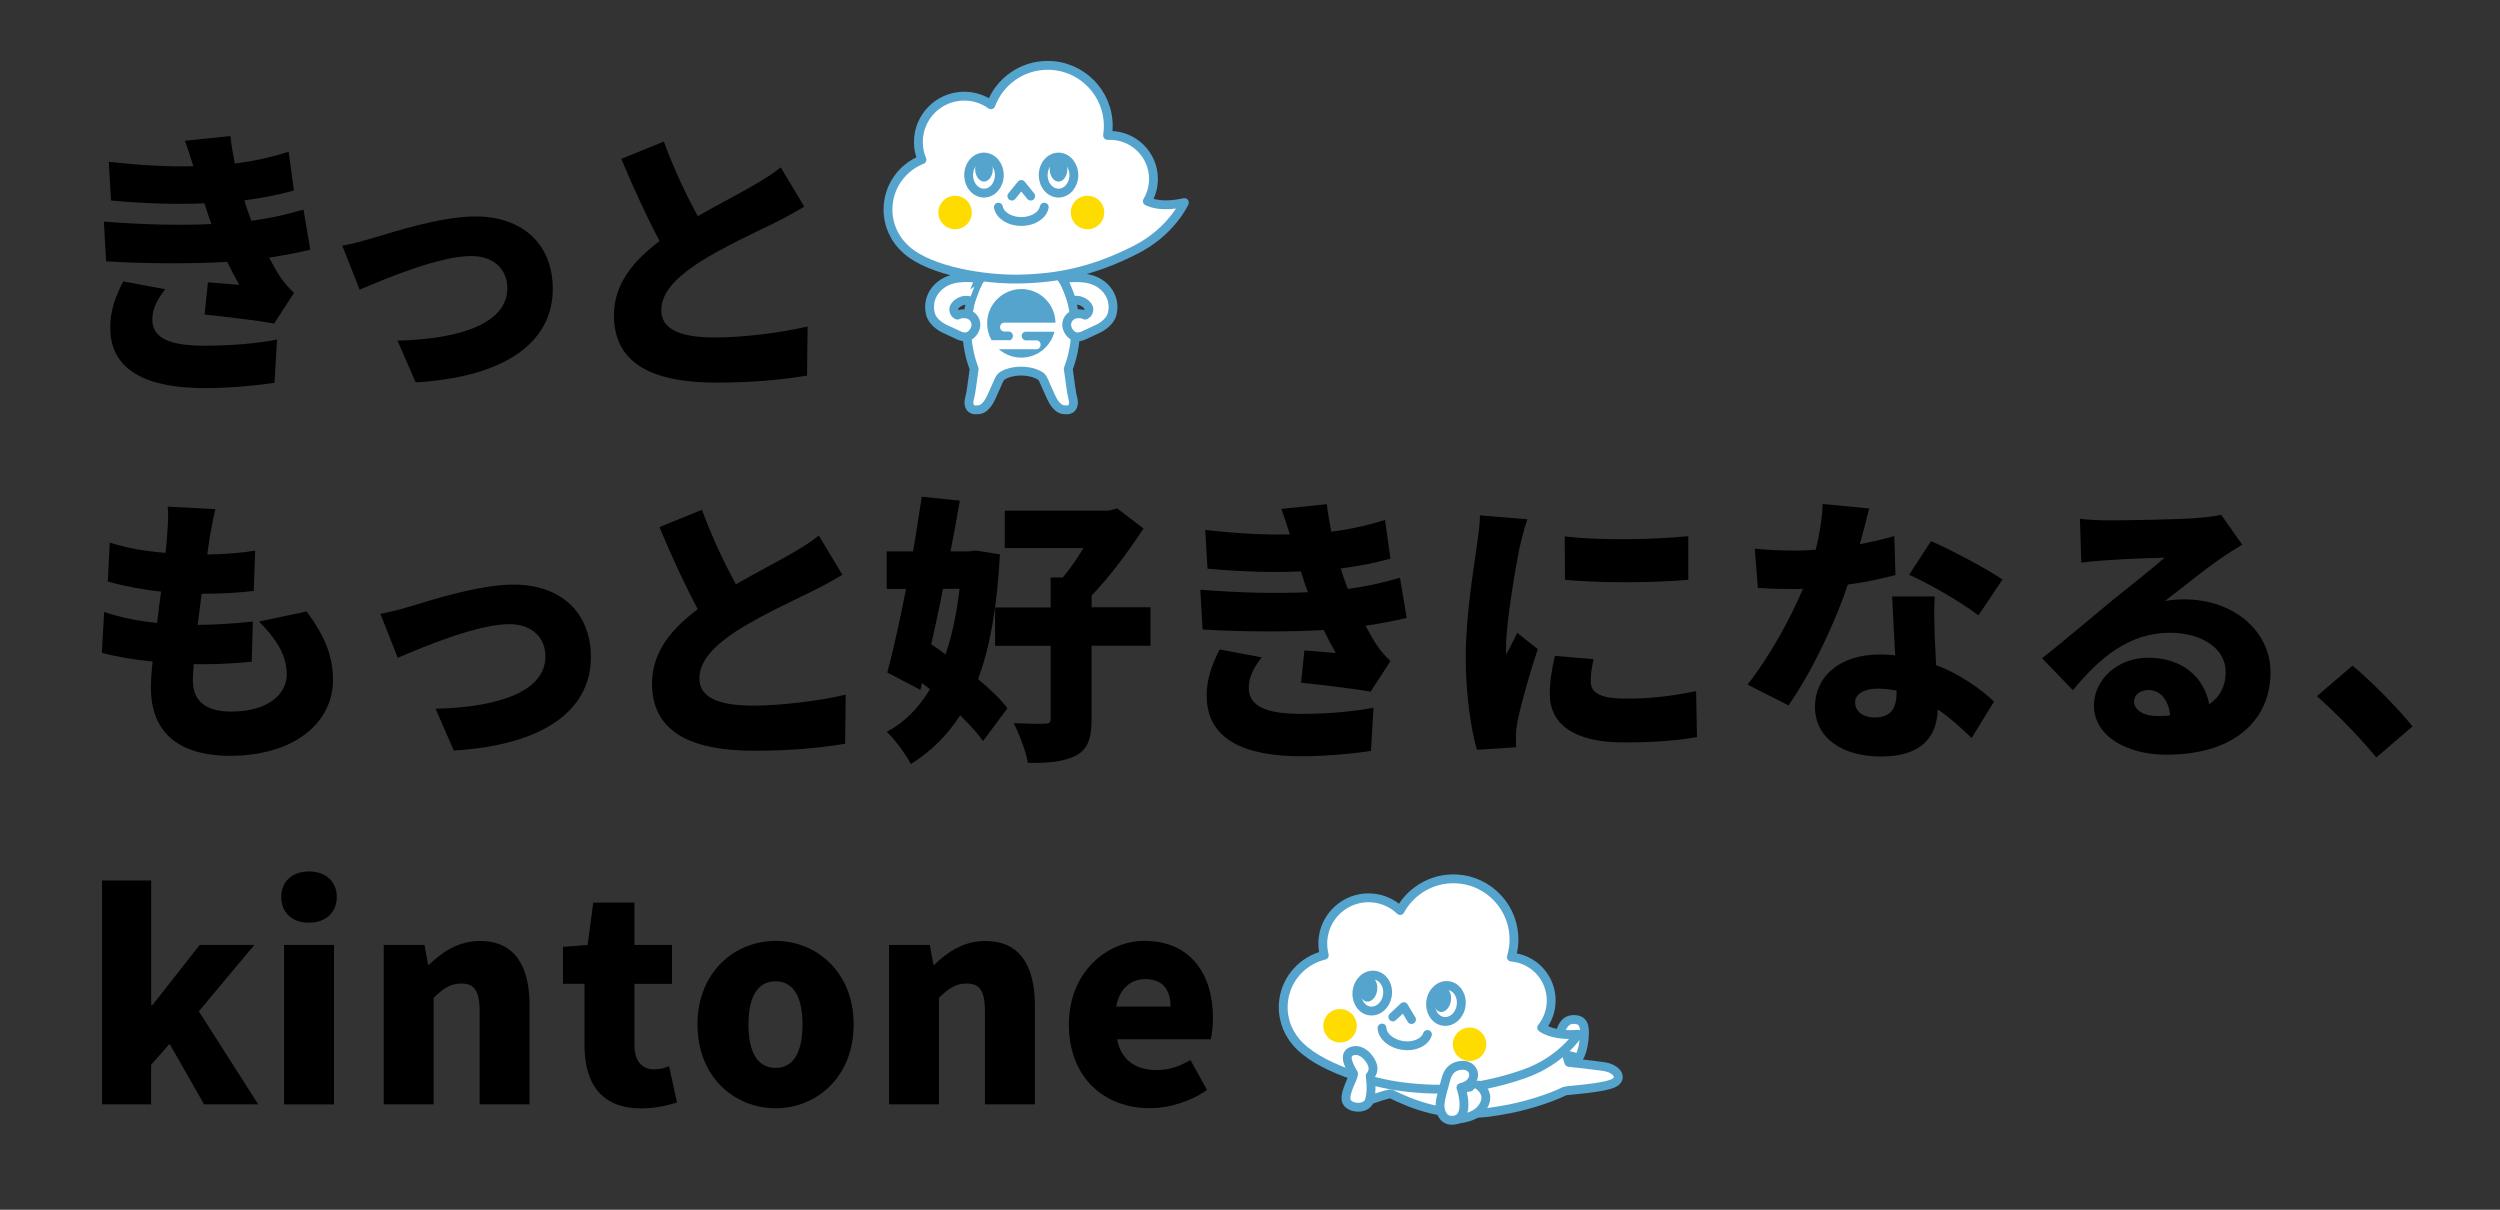 <?xml version="1.0" encoding="utf-8"?>
<!-- Generator: Adobe Illustrator 28.4.1, SVG Export Plug-In . SVG Version: 6.00 Build 0)  -->
<svg version="1.1" id="レイヤー_1" xmlns="http://www.w3.org/2000/svg" xmlns:xlink="http://www.w3.org/1999/xlink" x="0px"
	 y="0px" width="285.42px" height="138.11px" viewBox="0 0 285.42 138.11" enable-background="new 0 0 285.42 138.11"
	 xml:space="preserve">
<rect x="0" y="0" width="285.42" height="138.11" fill="#333333" stroke="none"/>
<g>
	<path d="M24.14,25.58c-0.1-0.29-0.19-0.54-0.29-0.8c-0.19-0.61-0.38-1.12-0.51-1.57c-3.01,0.13-6.62,0.06-10.66-0.32l-0.26-4.42
		c3.74,0.42,6.85,0.58,9.66,0.51c-0.29-0.93-0.61-1.89-0.96-2.91l5.18-0.54c0.13,1.12,0.32,2.14,0.51,3.14
		c2.11-0.26,4.1-0.7,6.14-1.34l0.61,4.42c-1.73,0.48-3.65,0.86-5.66,1.12c0.1,0.38,0.22,0.74,0.35,1.12
		c0.13,0.35,0.29,0.77,0.45,1.22c2.56-0.35,4.38-0.83,5.95-1.28l0.77,4.58c-1.44,0.35-3.01,0.64-4.7,0.9
		c0.42,0.8,0.86,1.57,1.28,2.21c0.48,0.7,0.93,1.22,1.57,1.82l-2.27,3.49c-1.79-0.32-5.54-0.77-7.94-1.02l0.38-3.68
		c1.12,0.1,2.69,0.22,3.58,0.29c-0.51-0.9-0.96-1.76-1.38-2.62c-3.94,0.22-9.06,0.22-13.82-0.06l-0.26-4.54
		C16.59,25.67,20.68,25.74,24.14,25.58z M17.39,36.49c0,2.21,2.18,2.98,5.98,2.98c3.04,0,5.98-0.26,8.26-0.7l-0.29,4.93
		c-2.24,0.35-5.41,0.61-7.97,0.61c-6.46,0-10.69-1.92-10.78-6.72c-0.06-2.21,0.7-3.9,1.47-5.47l4.8,0.9
		C18.09,34.02,17.39,35.14,17.39,36.49z"/>
	<path d="M42.7,27.14c2.14-0.64,7.65-2.43,11.58-2.43c5.38,0,8.83,3.17,8.83,8.29c0,5.57-4.64,9.98-15.65,10.66l-2.08-4.77
		c7.52-0.19,12.54-2.11,12.54-5.98c0-2.21-1.6-3.68-4.13-3.68c-3.58,0-9.6,2.5-12.73,3.84l-1.98-5.02
		C40.04,27.88,41.77,27.43,42.7,27.14z"/>
	<path d="M79.66,24.68c2.34-1.34,4.77-2.59,6.14-3.39c1.38-0.8,2.4-1.41,3.33-2.18l2.69,4.48c-1.12,0.67-2.27,1.31-3.58,1.95
		c-1.89,0.93-5.66,2.66-8.48,4.45c-2.46,1.63-4.26,3.33-4.26,5.44c0,2.11,2.05,3.1,6.14,3.1c3.17,0,7.52-0.54,10.56-1.25l-0.06,5.6
		c-2.91,0.48-6.11,0.8-10.37,0.8c-6.59,0-11.68-1.76-11.68-7.68c0-3.62,2.27-6.27,5.22-8.48c-1.47-2.75-2.98-6.05-4.38-9.38
		l4.86-1.98C76.97,19.4,78.38,22.31,79.66,24.68z"/>
	<path d="M23.95,61.33c-0.06,0.42-0.16,1.09-0.29,1.98c2.18-0.03,4.19-0.22,5.47-0.45l-0.16,4.61c-1.76,0.19-3.39,0.32-5.95,0.32
		c-0.16,1.15-0.29,2.37-0.45,3.55h0.03c1.82,0,4.29-0.16,6.27-0.38l-0.13,4.58c-1.57,0.16-3.39,0.29-5.31,0.29h-1.31
		c-0.06,0.74-0.1,1.38-0.1,1.86c0,2.4,1.54,3.55,4.38,3.55c4.26,0,6.34-2.02,6.34-4.26c0-2.18-1.22-4.06-3.17-6.02l5.44-1.15
		c2.08,2.82,3.01,5.09,3.01,7.81c0,4.86-4.38,8.67-11.77,8.67c-5.44,0-9.02-2.34-9.02-7.78c0-0.7,0.06-1.76,0.19-2.98
		c-2.24-0.22-4.19-0.58-5.79-0.99l0.26-4.67c2.02,0.67,4.06,1.06,6.05,1.25c0.13-1.18,0.29-2.4,0.45-3.58
		c-2.14-0.22-4.29-0.64-6.08-1.15l0.22-4.45c1.79,0.61,4.06,0.99,6.37,1.18c0.1-0.77,0.16-1.5,0.19-2.11
		c0.13-1.7,0.13-2.37,0.06-3.17l5.44,0.29C24.27,59.48,24.11,60.44,23.95,61.33z"/>
	<path d="M47.05,69.17c2.14-0.64,7.65-2.43,11.58-2.43c5.38,0,8.83,3.17,8.83,8.29c0,5.57-4.64,9.98-15.65,10.66l-2.08-4.77
		c7.52-0.19,12.54-2.11,12.54-5.98c0-2.21-1.6-3.68-4.13-3.68c-3.58,0-9.6,2.5-12.73,3.84l-1.98-5.02
		C44.4,69.91,46.12,69.46,47.05,69.17z"/>
	<path d="M84.01,66.71c2.34-1.34,4.77-2.59,6.14-3.39c1.38-0.8,2.4-1.41,3.33-2.18l2.69,4.48c-1.12,0.67-2.27,1.31-3.58,1.95
		c-1.89,0.93-5.66,2.66-8.48,4.45c-2.46,1.63-4.26,3.33-4.26,5.44c0,2.11,2.05,3.1,6.14,3.1c3.17,0,7.52-0.54,10.56-1.25l-0.06,5.6
		c-2.91,0.48-6.11,0.8-10.37,0.8c-6.59,0-11.68-1.76-11.68-7.68c0-3.62,2.27-6.27,5.22-8.48c-1.47-2.75-2.98-6.05-4.38-9.37
		l4.86-1.98C81.32,61.43,82.73,64.34,84.01,66.71z"/>
	<path d="M114.16,63.29c-0.32,5.82-1.09,10.5-2.5,14.24c1.38,1.15,2.59,2.3,3.36,3.33l-2.78,3.74c-0.64-0.9-1.57-1.89-2.62-2.94
		c-1.47,2.3-3.33,4.13-5.63,5.57c-0.61-1.15-1.82-2.82-2.75-3.68c2.02-1.06,3.65-2.72,4.93-4.86l-0.9-0.7l-0.19,0.77l-3.78-1.98
		c0.7-2.59,1.44-5.98,2.14-9.54h-2.21v-4.29h3.01c0.38-2.14,0.7-4.29,0.99-6.24l4.35,0.45c-0.32,1.86-0.67,3.81-1.06,5.79h2.08
		l0.8-0.1L114.16,63.29z M107.66,67.22c-0.42,2.18-0.9,4.32-1.34,6.34c0.54,0.35,1.09,0.74,1.63,1.15c0.77-2.21,1.28-4.74,1.6-7.49
		H107.66z M131.34,73.72h-6.72v8.42c0,2.18-0.42,3.39-1.79,4.13c-1.41,0.7-3.2,0.86-5.47,0.83c-0.22-1.28-0.99-3.3-1.63-4.54
		c1.41,0.06,3.04,0.1,3.55,0.06c0.51,0,0.67-0.13,0.67-0.54v-8.35h-6.34v-4.38h6.34v-3.42h1.38c0.8-0.93,1.63-2.14,2.37-3.36h-8.99
		V58.3h11.87l0.96-0.26l3.01,2.3c-1.6,2.43-3.78,5.44-5.92,7.65v1.34h6.72V73.72z"/>
	<path d="M149.32,67.61c-0.1-0.29-0.19-0.54-0.29-0.8c-0.19-0.61-0.38-1.12-0.51-1.57c-3.01,0.13-6.62,0.06-10.66-0.32l-0.26-4.42
		c3.74,0.42,6.85,0.58,9.66,0.51c-0.29-0.93-0.61-1.89-0.96-2.91l5.18-0.54c0.13,1.12,0.32,2.14,0.51,3.14
		c2.11-0.26,4.1-0.7,6.14-1.34l0.61,4.42c-1.73,0.48-3.65,0.86-5.66,1.12c0.1,0.38,0.22,0.74,0.35,1.12
		c0.13,0.35,0.29,0.77,0.45,1.22c2.56-0.35,4.38-0.83,5.95-1.28l0.77,4.58c-1.44,0.35-3.01,0.64-4.7,0.9
		c0.42,0.8,0.86,1.57,1.28,2.21c0.48,0.7,0.93,1.22,1.57,1.82l-2.27,3.49c-1.79-0.32-5.54-0.77-7.94-1.02l0.38-3.68
		c1.12,0.1,2.69,0.22,3.58,0.29c-0.51-0.9-0.96-1.76-1.38-2.62c-3.94,0.22-9.06,0.22-13.82-0.06l-0.26-4.54
		C141.77,67.7,145.87,67.77,149.32,67.61z M142.57,78.52c0,2.21,2.18,2.98,5.98,2.98c3.04,0,5.98-0.26,8.26-0.7l-0.29,4.93
		c-2.24,0.35-5.41,0.61-7.97,0.61c-6.46,0-10.69-1.92-10.78-6.72c-0.06-2.21,0.7-3.9,1.47-5.47l4.8,0.9
		C143.28,76.05,142.57,77.17,142.57,78.52z"/>
	<path d="M173.48,62.55c-0.35,1.66-1.54,8.45-1.54,11.42c0,0.1,0,0.61,0.03,0.74c0.45-0.9,0.83-1.54,1.25-2.46l2.34,1.86
		c-0.96,2.91-1.95,6.43-2.3,8.22c-0.1,0.48-0.19,1.25-0.19,1.54c0,0.35,0,0.93,0.03,1.44l-4.48,0.29
		c-0.64-2.14-1.28-6.18-1.28-10.53c0-4.9,0.93-10.24,1.25-12.61c0.13-0.96,0.35-2.4,0.38-3.62l5.41,0.45
		C174.09,60.02,173.61,61.97,173.48,62.55z M181.61,77.81c0,1.41,1.34,1.95,3.97,1.95c2.85,0,5.15-0.26,8.06-0.86l0.1,5.25
		c-2.11,0.38-4.64,0.61-8.42,0.61c-5.6,0-8.38-2.08-8.38-5.5c0-1.38,0.19-2.72,0.58-4.38l4.42,0.38
		C181.71,76.28,181.61,76.98,181.61,77.81z M192.75,61.21v4.99c-4.19,0.35-9.79,0.38-14.08,0l-0.03-4.96
		C182.83,61.75,189.16,61.59,192.75,61.21z"/>
	<path d="M212.33,62.13c1.5-0.29,2.85-0.61,3.94-0.93l0.13,4.45c-1.31,0.35-3.26,0.8-5.44,1.09c-1.5,4.51-4.19,10.11-6.78,13.79
		l-4.67-2.37c2.5-3.14,4.93-7.62,6.33-10.94c-0.35,0.03-0.67,0.03-1.02,0.03c-1.34,0-2.66-0.03-4.13-0.13l-0.35-4.48
		c1.47,0.16,3.39,0.22,4.45,0.22c0.83,0,1.66-0.03,2.5-0.1c0.45-1.73,0.74-3.58,0.8-5.22l5.31,0.51
		C213.16,59.06,212.78,60.53,212.33,62.13z M220.88,72.57c0.03,0.77,0.1,2.02,0.16,3.36c2.78,1.06,5.02,2.69,6.62,4.16l-2.56,4.16
		c-0.99-0.93-2.3-2.18-3.87-3.26c-0.1,3.07-1.76,5.38-6.5,5.38c-4.22,0-7.52-1.98-7.52-5.7c0-3.2,2.53-5.95,7.46-5.95
		c0.58,0,1.15,0.03,1.7,0.1c-0.13-2.27-0.26-4.93-0.35-6.72h4.86C220.78,69.46,220.84,71,220.88,72.57z M214.03,81.91
		c1.92,0,2.5-1.12,2.5-2.91v-0.16c-0.7-0.13-1.41-0.22-2.18-0.22c-1.57,0-2.56,0.64-2.56,1.57
		C211.79,81.21,212.68,81.91,214.03,81.91z M217.96,65.62l2.5-3.84c2.3,0.99,6.43,3.2,8.16,4.38l-2.75,4.1
		C223.95,68.76,220.2,66.61,217.96,65.62z"/>
	<path d="M240.72,59.41c1.73,0,8.13-0.1,10.02-0.26c1.54-0.13,2.43-0.26,2.85-0.38l2.4,3.42c-0.83,0.51-1.66,0.99-2.46,1.57
		c-1.79,1.22-4.61,3.52-6.37,4.86c0.83-0.16,1.47-0.19,2.24-0.19c5.5,0,9.82,3.52,9.82,8.35c0,4.99-3.62,9.38-11.9,9.38
		c-4.51,0-8.26-2.11-8.26-5.63c0-2.82,2.56-5.44,6.21-5.44c3.9,0,6.4,2.27,6.94,5.31c1.28-0.86,1.89-2.11,1.89-3.68
		c0-2.75-2.82-4.48-6.34-4.48c-4.67,0-8.03,2.82-11.1,6.56l-3.52-3.65c2.05-1.6,5.79-4.77,7.68-6.33c1.79-1.47,4.77-3.78,6.3-5.15
		c-1.6,0.03-4.9,0.16-6.62,0.29c-0.96,0.06-2.11,0.16-2.88,0.29l-0.16-5.02C238.44,59.35,239.66,59.41,240.72,59.41z M246.32,81.75
		c0.51,0,0.99-0.03,1.44-0.06c-0.16-1.76-1.12-2.91-2.46-2.91c-1.06,0-1.66,0.64-1.66,1.28C243.63,81.05,244.68,81.75,246.32,81.75z
		"/>
	<path d="M264.52,79.48l4.06-3.49c2.24,1.86,5.44,5.15,6.85,6.94l-4.13,3.55C269.42,84.18,266.73,81.43,264.52,79.48z"/>
	<path d="M11.66,100.52h5.6v14.21h0.16l5.38-6.85h6.24l-6.34,7.58l6.78,10.62h-6.18l-3.94-6.91l-2.11,2.4v4.51h-5.6V100.52z"/>
	<path d="M32.11,102.4c0-1.76,1.25-2.91,3.17-2.91c1.89,0,3.17,1.15,3.17,2.91c0,1.79-1.28,2.94-3.17,2.94
		C33.35,105.35,32.11,104.2,32.11,102.4z M32.43,107.88h5.7v18.21h-5.7V107.88z"/>
	<path d="M43.82,107.88h4.64l0.42,2.27h0.1c1.5-1.47,3.36-2.72,5.82-2.72c3.97,0,5.66,2.85,5.66,7.39v11.26h-5.7v-10.56
		c0-2.53-0.67-3.23-2.11-3.23c-1.28,0-2.05,0.58-3.14,1.63v12.16h-5.7V107.88z"/>
	<path d="M66.73,119.33v-7.01h-2.46v-4.22l2.82-0.22l0.64-4.83h4.7v4.83h4.29v4.45h-4.29v6.94c0,2.02,0.96,2.82,2.3,2.82
		c0.58,0,1.22-0.19,1.66-0.35l0.9,4.13c-0.96,0.29-2.27,0.67-4.13,0.67C68.59,126.53,66.73,123.62,66.73,119.33z"/>
	<path d="M79.63,116.96c0-6.02,4.29-9.54,8.93-9.54c4.61,0,8.9,3.52,8.9,9.54c0,6.05-4.29,9.57-8.9,9.57
		C83.91,126.53,79.63,123.01,79.63,116.96z M91.62,116.96c0-3.01-0.96-4.93-3.07-4.93c-2.14,0-3.1,1.92-3.1,4.93
		c0,3.04,0.96,4.96,3.1,4.96C90.67,121.92,91.62,120,91.62,116.96z"/>
	<path d="M101.51,107.88h4.64l0.42,2.27h0.1c1.5-1.47,3.36-2.72,5.82-2.72c3.97,0,5.66,2.85,5.66,7.39v11.26h-5.7v-10.56
		c0-2.53-0.67-3.23-2.11-3.23c-1.28,0-2.05,0.58-3.14,1.63v12.16h-5.7V107.88z"/>
	<path d="M122.03,116.96c0-5.89,4.26-9.54,8.64-9.54c5.25,0,7.81,3.81,7.81,8.77c0,1.02-0.13,2.02-0.26,2.46h-10.69
		c0.51,2.5,2.24,3.52,4.54,3.52c1.31,0,2.53-0.38,3.84-1.15l1.89,3.42c-1.89,1.34-4.38,2.08-6.5,2.08
		C126.06,126.53,122.03,123.01,122.03,116.96z M133.64,114.92c0-1.79-0.8-3.14-2.88-3.14c-1.57,0-2.94,0.99-3.33,3.14H133.64z"/>
</g>
<g>
	<path fill="#FFFFFF" stroke="#55A4CE" stroke-width="1.01" stroke-linecap="round" stroke-linejoin="round" d="M155.68,125.85
		c0,0,2.88-1.09,3.16-0.95c0.79,0.4,2.68,1.29,4.67,1.74c3.97,0.91,6.62,0.32,7.8,0.14c2.72-0.42,5.73-1.41,7.32-2.21
		c0.21-0.1,4.62-0.32,5.71-0.98c0.93-0.56,0.21-1.6-1.18-1.81c-1.24-0.19-4.04-0.49-4.04-0.49s-0.16-0.39-0.21-0.7
		c-0.05-0.34,1.18,0.35,1.39,0.07s0.44-1,0.53-1.83c0.13-1.18,0.19-2.28-0.88-2.42c-0.66-0.09-1.39,0.05-1.81,1.44
		c-0.24,0.8-4.27-1.56-4.41-1.63c-2.47-1.23-14.23,1.28-17.31,3.9c-0.61,0.52-0.77,5.26-0.74,5.71L155.68,125.85z"/>
	<path fill="#FFFFFF" stroke="#55A4CE" stroke-width="1.01" stroke-linecap="round" stroke-linejoin="round" d="M176.01,117.32
		c0.54-0.67,0.91-1.5,1.04-2.41c0.38-2.72-1.51-5.23-4.23-5.61c-0.09-0.01-0.18-0.02-0.27-0.03c0.1-0.34,0.18-0.69,0.23-1.06
		c0.53-3.78-2.11-7.28-5.89-7.81c-2.94-0.41-5.71,1.09-7.04,3.55c-0.76-0.73-1.76-1.24-2.88-1.4c-2.86-0.4-5.5,1.59-5.9,4.45
		c-0.1,0.71-0.05,1.41,0.12,2.06c-2.37,0.57-4.27,2.53-4.63,5.09c-0.25,1.8,0.31,3.52,1.4,4.8c2.43,2.92,8.64,4.69,12.2,5.13
		c4.43,0.55,8.62,0.34,13.83-1.47c4.3-1.5,6.19-4.53,6.19-4.53c-2.44,0.19-3.66-0.4-4.16-0.75L176.01,117.32z"/>
	<polyline fill="none" stroke="#55A4CE" stroke-width="1.01" stroke-linecap="round" stroke-linejoin="round" points="161.15,116.4 
		160.27,114.93 159.02,116.1 	"/>
	<path fill="none" stroke="#55A4CE" stroke-width="1.01" stroke-linecap="round" stroke-linejoin="round" d="M162.97,118.1
		c-0.31,0.9-1.5,1.45-2.82,1.26c-1.32-0.19-2.32-1.05-2.37-1.99"/>
	<circle fill="#FFDC00" cx="152.99" cy="117.11" r="1.91"/>
	<circle fill="#FFDC00" cx="167.78" cy="119.22" r="1.91"/>
	
		<ellipse transform="matrix(0.139 -0.99 0.99 0.139 22.679 252.756)" fill="none" stroke="#55A4CE" stroke-width="1.01" stroke-linecap="round" stroke-linejoin="round" cx="156.7" cy="113.34" rx="2.06" ry="1.75"/>
	
		<ellipse transform="matrix(0.139 -0.99 0.99 0.139 22.755 251.932)" fill="#55A4CE" cx="156.26" cy="112.88" rx="1.44" ry="1.01"/>
	
		<ellipse transform="matrix(0.139 -0.99 0.99 0.139 28.754 262.116)" fill="none" stroke="#55A4CE" stroke-width="1.01" stroke-linecap="round" stroke-linejoin="round" cx="165.12" cy="114.52" rx="2.06" ry="1.75"/>
	
		<ellipse transform="matrix(0.139 -0.99 0.99 0.139 28.841 261.283)" fill="#55A4CE" cx="164.68" cy="114.06" rx="1.44" ry="1.01"/>
	<path fill="#FFFFFF" stroke="#55A4CE" stroke-width="1.01" stroke-linecap="round" stroke-linejoin="round" d="M154.52,122.56
		c-0.09-0.23-1.35-2.04-0.28-2.51c1.26-0.55,2.35,0.98,2.49,1.67s-0.3,1.11-0.3,1.11s0.28,1.65-0.09,2.83
		c-0.34,1.08-2.44,0.93-2.65-0.05c-0.21-0.98,0.97-2.74,0.84-3.07L154.52,122.56z"/>
	<path fill="#FFFFFF" stroke="#55A4CE" stroke-width="1.01" stroke-linecap="round" stroke-linejoin="round" d="M168.77,123.88
		c0,0,1.28,0.79,0.73,2.09c-0.69,1.64-2.6,1.7-3.3,1.84s-1.21-0.37-1.21-0.37"/>
	<path fill="#FFFFFF" stroke="#55A4CE" stroke-width="1.01" stroke-linecap="round" stroke-linejoin="round" d="M165.02,123.44
		c0.14-0.61,0.42-1.68,1.81-1.81c0.98-0.09,1.53,0.6,1.39,1.3c-0.15,0.74-0.81,1.09-1.43,1.23c0,0,0.35,0.93,0.35,1.97
		c0,1.04-0.37,1.81-1.49,1.77c-0.92-0.04-1.31-1.05-1.24-1.88s0.46-1.95,0.6-2.58H165.02z"/>
</g>
<g>
	<path fill="#FFFFFF" stroke="#55A4CE" stroke-width="1.01" stroke-linecap="round" stroke-linejoin="round" d="M120.45,30.91
		l-3.85-0.13l0,0l0,0l0,0l0,0l-3.85,0.13c-2.14,1.77-2.49,6.04-2.32,7.8c0.19,2,0.79,3.39,0.79,3.39c-0.28,1.95-0.32,2.6-0.56,3.53
		c-0.12,0.47,0,1.16,0.7,1.16c0.51,0,0.84,0,1.39-0.7c0.49-0.62,1.27-2.86,1.53-3.07c0.83-0.66,2.16-0.65,2.31-0.65l0,0l0,0l0,0l0,0
		c0.15,0,1.48,0,2.31,0.65c0.26,0.2,1.04,2.45,1.53,3.07c0.56,0.7,0.88,0.7,1.39,0.7c0.7,0,0.81-0.69,0.7-1.16
		c-0.23-0.93-0.28-1.58-0.56-3.53c0,0,0.6-1.39,0.79-3.39c0.16-1.76-0.19-6.04-2.32-7.8H120.45z"/>
	<path fill="#55A4CE" d="M116.66,38.33v0.05c0,0.26,0.21,0.48,0.48,0.48h1.18c0.26,0,0.48,0.21,0.48,0.48v0.05
		c0,0.26-0.21,0.48-0.48,0.48h-4.28c0.69,0.6,1.58,0.96,2.56,0.96c1.45,0,2.71-0.79,3.38-1.96c0.18-0.31,0.31-0.64,0.4-1h-3.26
		c-0.26,0-0.48,0.21-0.48,0.48L116.66,38.33z"/>
	<path fill="#55A4CE" d="M115.16,38.86c0.26,0,0.48-0.21,0.48-0.48v-0.05c0-0.26-0.21-0.48-0.48-0.48h-0.5
		c-0.26,0-0.48-0.21-0.48-0.48v-0.05c0-0.26,0.21-0.48,0.48-0.48h5.84c-0.03-2.13-1.77-3.84-3.9-3.84s-3.9,1.75-3.9,3.9
		c0,0.32,0.04,0.64,0.11,0.94c0.09,0.36,0.22,0.69,0.4,1h1.95L115.16,38.86z"/>
	<path fill="#FFFFFF" stroke="#55A4CE" stroke-width="1.01" stroke-linecap="round" stroke-linejoin="round" d="M111.85,31.83
		c0,0-2.19-0.45-3.76,0.28c-1.26,0.59-2.26,1.95-1.88,3.66c0.27,1.19,1.67,1.78,1.67,1.78s0.91,0.42,1.57,0.73s1.21,0.24,1.64-0.31
		c0.59-0.77,0.31-1.57-0.21-1.92c-0.47-0.31-1.18-0.28-1.57-0.07c0,0-0.45-0.17-0.42-0.7s0.98-1.25,1.92-0.91
		C110.81,34.37,111.61,32.18,111.85,31.83L111.85,31.83z"/>
	<path fill="#FFFFFF" stroke="#55A4CE" stroke-width="1.01" stroke-linecap="round" stroke-linejoin="round" d="M121.35,31.83
		c0,0,2.19-0.45,3.76,0.28c1.26,0.59,2.26,1.95,1.88,3.66c-0.27,1.19-1.67,1.78-1.67,1.78s-0.91,0.42-1.57,0.73
		s-1.21,0.24-1.64-0.31c-0.59-0.77-0.31-1.57,0.21-1.92c0.47-0.31,1.18-0.28,1.57-0.07c0,0,0.45-0.17,0.42-0.7s-0.98-1.25-1.92-0.91
		c0,0-0.8-2.19-1.05-2.54L121.35,31.83z"/>
	<path fill="#FFFFFF" stroke="#55A4CE" stroke-width="1.01" stroke-linecap="round" stroke-linejoin="round" d="M130.99,22.97
		c0.44-0.74,0.7-1.61,0.7-2.54c0-2.74-2.23-4.97-4.97-4.97c-0.09,0-0.18,0-0.27,0c0.05-0.35,0.08-0.71,0.08-1.08
		c0-3.82-3.1-6.92-6.92-6.92c-2.97,0-5.5,1.87-6.48,4.5c-0.86-0.62-1.91-0.98-3.05-0.98c-2.89,0-5.23,2.34-5.23,5.23
		c0,0.72,0.14,1.4,0.41,2.02c-2.27,0.89-3.88,3.1-3.88,5.69c0,1.82,0.79,3.44,2.05,4.56c2.81,2.56,9.21,3.44,12.8,3.38
		c4.46-0.07,8.58-0.86,13.49-3.38c4.05-2.08,5.5-5.35,5.5-5.35c-2.39,0.53-3.68,0.11-4.22-0.17L130.99,22.97z"/>
	<polyline fill="none" stroke="#55A4CE" stroke-width="1.01" stroke-linecap="round" stroke-linejoin="round" points="117.67,22.39 
		116.6,21.06 115.52,22.39 	"/>
	<path fill="none" stroke="#55A4CE" stroke-width="1.01" stroke-linecap="round" stroke-linejoin="round" d="M119.22,23.65
		c-0.18,0.93-1.28,1.64-2.62,1.64s-2.44-0.71-2.62-1.64"/>
	<circle fill="#FFDC00" cx="109.04" cy="24.26" r="1.91"/>
	<circle fill="#FFDC00" cx="124.16" cy="24.26" r="1.91"/>
	
		<ellipse fill="none" stroke="#55A4CE" stroke-width="1.01" stroke-linecap="round" stroke-linejoin="round" cx="112.34" cy="19.99" rx="1.75" ry="2.06"/>
	<ellipse fill="#55A4CE" cx="112.34" cy="19.29" rx="1.01" ry="1.44"/>
	
		<ellipse fill="none" stroke="#55A4CE" stroke-width="1.01" stroke-linecap="round" stroke-linejoin="round" cx="120.85" cy="19.99" rx="1.75" ry="2.06"/>
	<ellipse fill="#55A4CE" cx="120.85" cy="19.29" rx="1.01" ry="1.44"/>
</g>
</svg>

